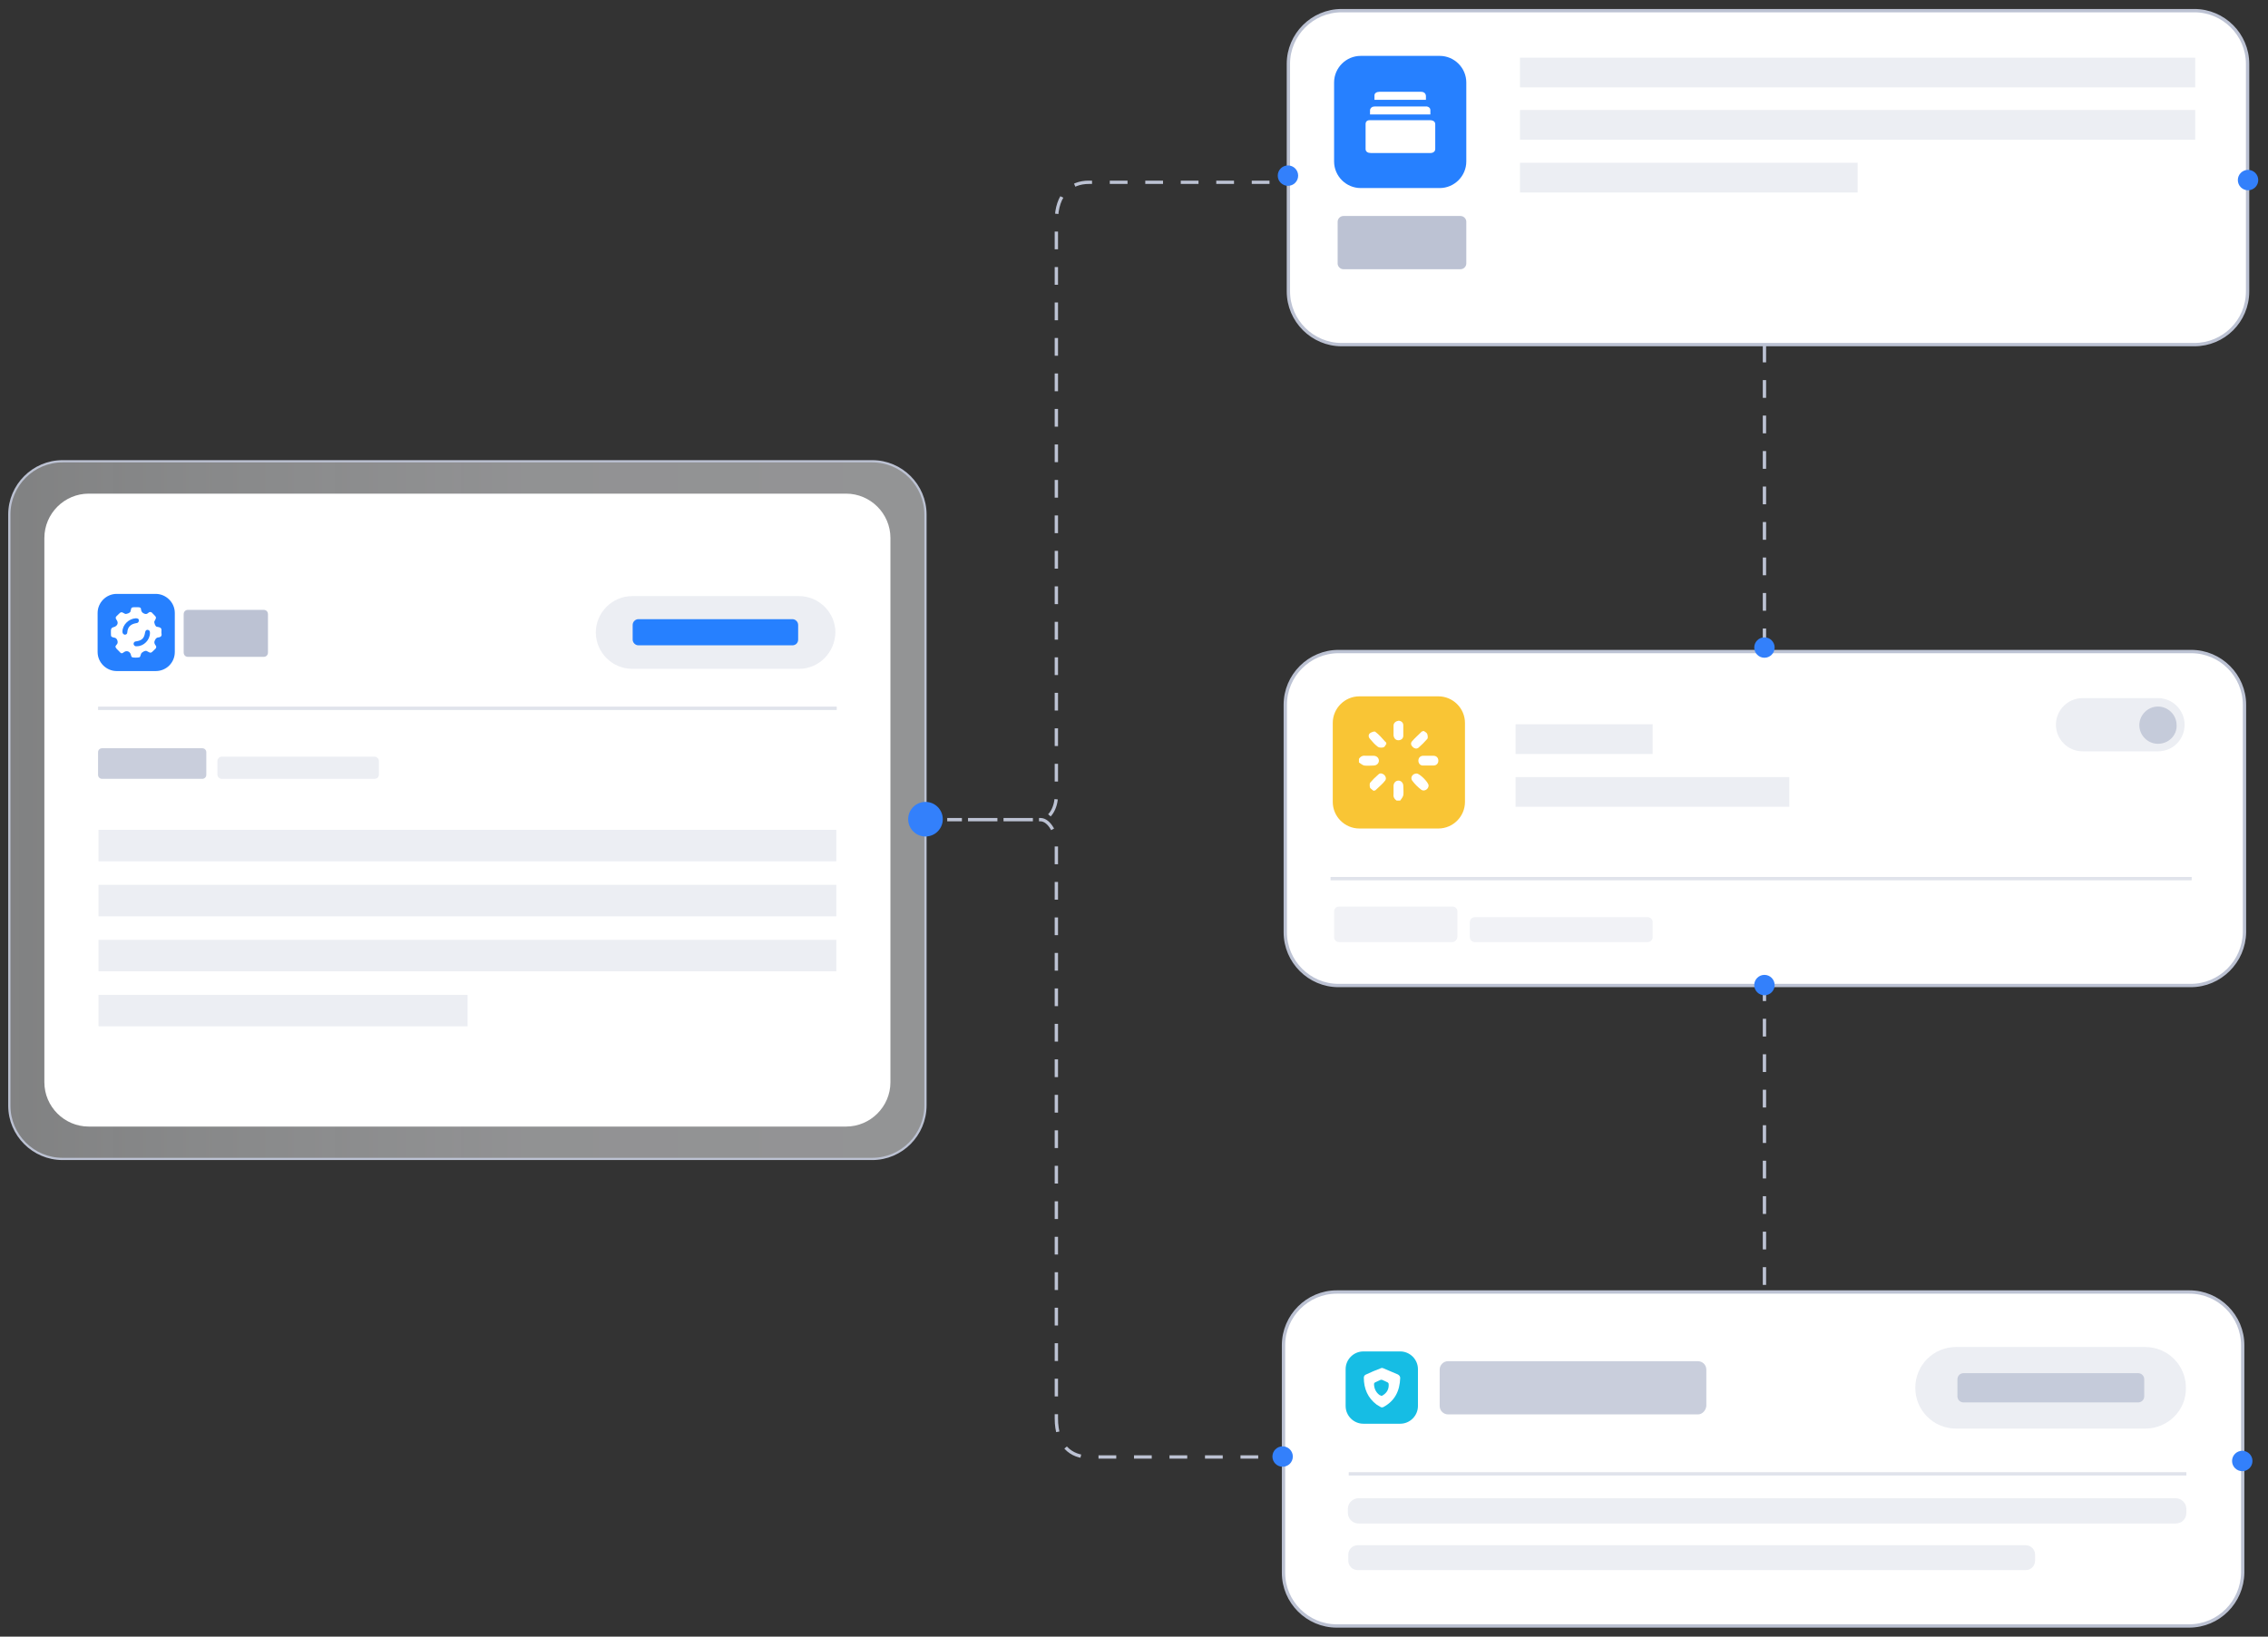 <?xml version="1.0" encoding="utf-8"?>
<!-- Generator: Adobe Illustrator 27.0.0, SVG Export Plug-In . SVG Version: 6.00 Build 0)  -->
<svg version="1.1" id="_图层_1" xmlns="http://www.w3.org/2000/svg" xmlns:xlink="http://www.w3.org/1999/xlink" x="0px" y="0px"
	 viewBox="0 0 511.2 369" style="enable-background:new 0 0 511.2 369;" xml:space="preserve">
<rect x="0" y="0" width="511.2" height="369" fill="#333333" stroke="none"/>
<style type="text/css">
	.st0{fill:none;stroke:#BCC2D3;stroke-width:0.75;stroke-miterlimit:10;stroke-dasharray:0,0,4,4;}
	.st1{fill:#FFFFFF;stroke:#BCC2D3;stroke-width:0.75;stroke-miterlimit:10;}
	.st2{fill:#2680FF;}
	.st3{fill:#BCC2D3;}
	.st4{fill:#16BDE4;}
	.st5{opacity:0.27;fill:#BCC2D3;}
	.st6{opacity:0.8;fill:#BCC2D3;}
	.st7{opacity:0.45;fill:none;stroke:#BCC2D3;stroke-width:0.75;stroke-miterlimit:10;}
	.st8{fill:#3380FB;}
	.st9{fill:url(#SVGID_1_);stroke:#BCC2D3;stroke-width:0.5;stroke-miterlimit:10;}
	.st10{fill:#FFFFFF;}
	.st11{fill:#F9C535;}
	.st12{opacity:0.27;}
</style>
<path class="st0" d="M331.6,328.5h-86.2c-4,0-7.3-2.6-7.3-8.7l0-129.5c0.1-2.1-1.5-5.5-3.6-5.5c-3.6,0-21,0-21,0l21,0
	c2,0,3.6-2.5,3.6-5.5l0-129.5c0-6.1,3.3-8.7,7.3-8.7l86.2,0"/>
<path class="st1" d="M494.6,77.7H302.4c-6.6,0-12-5.4-12-12V14.4c0-6.6,5.4-12,12-12h192.2c6.6,0,12,5.4,12,12v51.3
	C506.6,72.4,501.2,77.7,494.6,77.7z"/>
<path class="st2" d="M324.5,42.4h-17.8c-3.3,0-6-2.7-6-6V18.6c0-3.3,2.7-6,6-6h17.8c3.3,0,6,2.7,6,6v17.8
	C330.5,39.7,327.8,42.4,324.5,42.4z"/>
<path class="st3" d="M329.2,60.7h-26.4c-0.7,0-1.3-0.6-1.3-1.3V50c0-0.7,0.6-1.3,1.3-1.3h26.4c0.7,0,1.3,0.6,1.3,1.3v9.4
	C330.5,60.1,329.9,60.7,329.2,60.7z"/>
<g>
	<g>
		<path class="st1" d="M493.4,366.6H301.3c-6.6,0-12-5.4-12-12v-51.3c0-6.6,5.4-12,12-12h192.2c6.6,0,12,5.4,12,12v51.3
			C505.4,361.2,500.1,366.6,493.4,366.6z"/>
		<path class="st4" d="M315.6,321h-8.3c-2.2,0-4-1.8-4-4v-8.3c0-2.2,1.8-4,4-4h8.3c2.2,0,4,1.8,4,4v8.3
			C319.6,319.2,317.8,321,315.6,321z"/>
		<path class="st5" d="M483.5,322.1h-42.6c-5.1,0-9.2-4.1-9.2-9.2v0c0-5.1,4.1-9.2,9.2-9.2h42.6c5.1,0,9.2,4.1,9.2,9.2v0
			C492.8,318,488.6,322.1,483.5,322.1z"/>
		<g>
			<path class="st5" d="M490.4,343.5H306.2c-1.3,0-2.4-1.1-2.4-2.4v-0.9c0-1.3,1.1-2.4,2.4-2.4h184.2c1.3,0,2.4,1.1,2.4,2.4v0.9
				C492.8,342.5,491.7,343.5,490.4,343.5z"/>
		</g>
		<g>
			<path class="st5" d="M456.6,354H306c-1.2,0-2.1-1-2.1-2.1v-1.4c0-1.2,1-2.1,2.1-2.1h150.6c1.2,0,2.1,1,2.1,2.1v1.4
				C458.7,353,457.8,354,456.6,354z"/>
		</g>
		<path class="st6" d="M382.7,318.9h-56.3c-1,0-1.9-0.8-1.9-1.9v-8.2c0-1,0.8-1.9,1.9-1.9h56.3c1,0,1.9,0.8,1.9,1.9v8.2
			C384.5,318,383.7,318.9,382.7,318.9z"/>
		<path class="st6" d="M481.9,316.2h-39.3c-0.8,0-1.4-0.6-1.4-1.4V311c0-0.8,0.6-1.4,1.4-1.4h39.3c0.8,0,1.4,0.6,1.4,1.4v3.8
			C483.3,315.6,482.7,316.2,481.9,316.2z"/>
		<line class="st7" x1="304" y1="332.3" x2="492.8" y2="332.3"/>
	</g>
</g>
<g>
	<g>
		<circle class="st8" cx="289.1" cy="328.4" r="2.3"/>
		<circle class="st8" cx="505.4" cy="329.4" r="2.3"/>
	</g>
</g>
<g>
	<g>
		<circle class="st8" cx="290.3" cy="39.6" r="2.3"/>
		<circle class="st8" cx="506.7" cy="40.6" r="2.3"/>
	</g>
</g>
<g>
	<rect x="342.6" y="13" class="st5" width="152.2" height="6.7"/>
	<rect x="342.6" y="24.8" class="st5" width="152.2" height="6.7"/>
	<rect x="342.6" y="36.7" class="st5" width="76.1" height="6.7"/>
</g>
<line class="st0" x1="397.7" y1="77.7" x2="397.7" y2="291.3"/>
<g>
	<linearGradient id="SVGID_1_" gradientUnits="userSpaceOnUse" x1="2.105" y1="182.644" x2="208.578" y2="182.644">
		<stop  offset="0" style="stop-color:#F6F8FA;stop-opacity:0.4"/>
		<stop  offset="0.21" style="stop-color:#F4F6F8;stop-opacity:0.44"/>
		<stop  offset="0.56" style="stop-color:#F3F4F7;stop-opacity:0.49"/>
		<stop  offset="1" style="stop-color:#F3F4F7;stop-opacity:0.5"/>
	</linearGradient>
	<path class="st9" d="M196.6,261.3H14.1c-6.6,0-12-5.4-12-12V116c0-6.6,5.4-12,12-12h182.5c6.6,0,12,5.4,12,12v133.2
		C208.6,255.9,203.2,261.3,196.6,261.3z"/>
	<path class="st10" d="M190.7,254H20c-5.5,0-10-4.5-10-10V121.3c0-5.5,4.5-10,10-10h170.7c5.5,0,10,4.5,10,10V244
		C200.7,249.5,196.2,254,190.7,254z"/>
	<g>
		<g>
			<rect x="22.2" y="187.1" class="st5" width="166.3" height="7.1"/>
			<rect x="22.2" y="199.5" class="st5" width="166.3" height="7.1"/>
			<rect x="22.2" y="211.9" class="st5" width="166.3" height="7.1"/>
			<rect x="22.2" y="224.3" class="st5" width="83.2" height="7.1"/>
		</g>
		<g>
			<g>
				<path class="st6" d="M45.6,175.6H23c-0.5,0-0.9-0.4-0.9-0.9v-5.1c0-0.5,0.4-0.9,0.9-0.9h22.6c0.5,0,0.9,0.4,0.9,0.9v5.1
					C46.5,175.2,46.1,175.6,45.6,175.6z"/>
				<path class="st5" d="M84.4,175.6H50c-0.5,0-1-0.4-1-1v-3c0-0.5,0.4-1,1-1h34.4c0.5,0,1,0.4,1,1v3
					C85.4,175.2,85,175.6,84.4,175.6z"/>
			</g>
			<line class="st7" x1="22.1" y1="159.7" x2="188.6" y2="159.7"/>
			<g>
				<path class="st3" d="M59.4,148.1h-17c-0.6,0-1-0.4-1-1v-8.6c0-0.6,0.4-1,1-1h17c0.6,0,1,0.4,1,1v8.6
					C60.4,147.7,60,148.1,59.4,148.1z"/>
				<g>
					<path class="st5" d="M180.1,150.8h-37.6c-4.5,0-8.2-3.7-8.2-8.2v0c0-4.5,3.7-8.2,8.2-8.2h37.6c4.5,0,8.2,3.7,8.2,8.2v0
						C188.2,147.1,184.6,150.8,180.1,150.8z"/>
					<path class="st2" d="M178.6,145.5h-34.7c-0.7,0-1.3-0.6-1.3-1.3v-3.3c0-0.7,0.6-1.3,1.3-1.3h34.7c0.7,0,1.3,0.6,1.3,1.3v3.3
						C179.9,145,179.3,145.5,178.6,145.5z"/>
				</g>
				<g>
					<path class="st2" d="M35.1,151.3h-8.8c-2.3,0-4.3-1.9-4.3-4.3v-8.8c0-2.3,1.9-4.3,4.3-4.3h8.8c2.3,0,4.3,1.9,4.3,4.3v8.8
						C39.4,149.4,37.5,151.3,35.1,151.3z"/>
					<path class="st10" d="M26,145.8c0.1-0.2,0.2-0.4,0.4-0.6c0.3-0.4,0-1.3-0.5-1.4c-0.9-0.2-0.9-0.2-0.9-1.1c0-0.2,0-0.3,0-0.5
						c0-0.5,0.2-0.7,0.6-0.8c0.8-0.2,1.2-0.9,0.7-1.6c-0.3-0.4-0.3-0.7,0.1-1c0.1-0.1,0.2-0.2,0.2-0.2c0.7-0.7,0.7-0.7,1.6-0.2
						c0.3,0.1,1.1-0.2,1.2-0.5c0-0.1,0.1-0.3,0.1-0.4c0.1-0.6,0.2-0.6,1.4-0.6c0.7,0,0.9,0.1,0.9,0.6c0.1,0.4,0.2,0.6,0.6,0.8
						c0.4,0.2,0.7,0.2,1-0.1c0.3-0.3,0.7-0.3,1,0.1c0.1,0.1,0.2,0.2,0.2,0.2c0.7,0.7,0.7,0.7,0.2,1.6c-0.1,0.3,0.2,1.1,0.5,1.2
						c0.2,0,0.3,0.1,0.5,0.1c0.9,0.2,0.5,0.9,0.6,1.4c0.1,0.4,0,0.8-0.6,0.9c-0.4,0-0.7,0.2-0.9,0.7c-0.2,0.4-0.1,0.7,0.1,1
						c0.3,0.3,0.3,0.7-0.1,1c-0.1,0.1-0.2,0.2-0.2,0.2c-0.7,0.7-0.7,0.7-1.6,0.2c-0.3-0.2-1.1,0.2-1.3,0.6c-0.1,0.3-0.2,0.8-0.4,0.8
						c-0.5,0.1-1.1,0.1-1.6,0c-0.1,0-0.3-0.4-0.3-0.6c-0.2-0.7-0.9-1-1.5-0.6c-0.5,0.4-0.7,0.4-1.1-0.1c-0.2-0.2-0.4-0.4-0.6-0.6
						C26.2,146.2,26.1,146,26,145.8z M30.9,145.7c1.5,0,2.9-1.4,2.9-3c0-0.4-0.1-0.6-0.5-0.7c-0.4,0-0.5,0.2-0.6,0.6
						c-0.2,1.3-0.7,1.8-2,2c-0.3,0-0.6,0.2-0.6,0.6C30.2,145.6,30.5,145.8,30.9,145.7z M27.6,142.4c0,0.3,0.1,0.6,0.5,0.7
						c0.4,0,0.6-0.2,0.6-0.6c0.1-1.2,0.8-1.8,2-2c0.3,0,0.6-0.2,0.6-0.6c0-0.4-0.3-0.5-0.7-0.5C29,139.5,27.6,140.9,27.6,142.4z"/>
				</g>
			</g>
		</g>
	</g>
</g>
<path class="st10" d="M315.1,309.9c-1.1-0.5-2.2-0.9-3.3-1.4c-0.2-0.1-0.4-0.1-0.6,0c-1.1,0.4-2.2,0.9-3.3,1.4
	c-0.3,0.1-0.5,0.4-0.5,0.7c0,2.5,0.9,4.6,2.9,6.1c0.3,0.2,0.7,0.4,1,0.6c0.1,0,0.3,0,0.4,0c2.7-1.4,3.8-3.7,3.9-6.6
	C315.6,310.3,315.4,310.1,315.1,309.9z M311.5,314.7c-0.1,0-0.1,0-0.2,0c-0.1-0.1-0.3-0.1-0.4-0.2c-0.8-0.6-1.2-1.5-1.2-2.5
	c0-0.1,0.1-0.2,0.2-0.3c0.4-0.2,0.9-0.4,1.3-0.6c0.1,0,0.2,0,0.3,0c0.5,0.2,0.9,0.4,1.3,0.6c0.1,0.1,0.2,0.2,0.2,0.3
	C313.1,313.2,312.6,314.1,311.5,314.7z"/>
<g>
	<path class="st1" d="M493.8,222.2H301.7c-6.6,0-12-5.4-12-12v-51.3c0-6.6,5.4-12,12-12h192.2c6.6,0,12,5.4,12,12v51.3
		C505.8,216.8,500.4,222.2,493.8,222.2z"/>
	<path class="st11" d="M324.2,186.8h-17.8c-3.3,0-6-2.7-6-6V163c0-3.3,2.7-6,6-6h17.8c3.3,0,6,2.7,6,6v17.8
		C330.2,184.1,327.5,186.8,324.2,186.8z"/>
	<path class="st5" d="M486.4,169.4h-17c-3.3,0-6-2.7-6-6v0c0-3.3,2.7-6,6-6h17c3.3,0,6,2.7,6,6v0
		C492.4,166.7,489.8,169.4,486.4,169.4z"/>
	<path class="st6" d="M486.4,167.7L486.4,167.7c-2.3,0-4.2-1.9-4.2-4.2v0c0-2.3,1.9-4.2,4.2-4.2l0,0c2.3,0,4.2,1.9,4.2,4.2v0
		C490.7,165.8,488.8,167.7,486.4,167.7z"/>
	<g>
		<rect x="341.6" y="175.2" class="st5" width="61.7" height="6.7"/>
		<rect x="341.6" y="163.3" class="st5" width="30.9" height="6.7"/>
	</g>
	<line class="st7" x1="299.9" y1="198.1" x2="494" y2="198.1"/>
	<g class="st12">
		<path class="st6" d="M327.4,212.4h-25.6c-0.6,0-1.1-0.5-1.1-1.1v-5.8c0-0.6,0.5-1.1,1.1-1.1h25.6c0.6,0,1.1,0.5,1.1,1.1v5.8
			C328.4,211.9,327.9,212.4,327.4,212.4z"/>
		<path class="st6" d="M371.4,212.4h-39c-0.6,0-1.1-0.5-1.1-1.1v-3.4c0-0.6,0.5-1.1,1.1-1.1h39c0.6,0,1.1,0.5,1.1,1.1v3.4
			C372.5,211.9,372,212.4,371.4,212.4z"/>
	</g>
	<g>
		<path class="st10" d="M306.3,171.1c0.4-0.6,0.9-0.8,1.6-0.7c0.6,0,1.1,0,1.7,0c0.7,0,1.2,0.5,1.2,1.1c0,0.6-0.5,1.1-1.2,1.1
			c-0.7,0-1.4,0.1-2.1,0c-0.4-0.1-0.8-0.4-1.2-0.7C306.3,171.7,306.3,171.4,306.3,171.1z"/>
		<path class="st10" d="M314.8,180.5c-0.6-0.4-0.8-0.9-0.7-1.6c0-0.6,0-1.1,0-1.7c0-0.7,0.5-1.2,1.1-1.2c0.6,0,1.1,0.5,1.1,1.2
			c0,0.7,0.1,1.4,0,2.1c-0.1,0.4-0.4,0.8-0.7,1.2C315.4,180.5,315.1,180.5,314.8,180.5z"/>
		<path class="st10" d="M314.1,164.8c0-0.4,0-0.8,0-1.2c0-0.6,0.5-1,1.1-1.1c0.6,0,1.1,0.4,1.1,1c0,0.8,0,1.6,0,2.4
			c0,0.6-0.5,1-1.1,1c-0.6,0-1-0.4-1.1-1.1C314.1,165.6,314.1,165.2,314.1,164.8z"/>
		<path class="st10" d="M322,170.4c0.4,0,0.7,0,1.1,0c0.7,0,1.1,0.5,1.1,1.1c0,0.6-0.4,1.1-1.1,1.1c-0.8,0-1.6,0-2.4,0
			c-0.6,0-1-0.5-1-1.1c0-0.6,0.4-1.1,1.1-1.1C321.2,170.4,321.6,170.4,322,170.4C322,170.4,322,170.4,322,170.4z"/>
		<path class="st10" d="M312.5,167.7c-0.2,0.2-0.3,0.7-0.7,0.8c-0.3,0.1-0.9,0.1-1.2-0.1c-0.7-0.5-1.3-1.2-1.8-1.8
			c-0.4-0.4-0.4-1,0-1.3c0.3-0.2,1-0.5,1.2-0.3c0.8,0.6,1.5,1.4,2.2,2.2C312.4,167.3,312.4,167.4,312.5,167.7z"/>
		<path class="st10" d="M320.9,164.8c0.3,0.2,0.7,0.4,0.8,0.7c0.1,0.3,0.2,0.9,0,1.1c-0.6,0.7-1.3,1.4-2,2c-0.4,0.3-0.9,0.2-1.3-0.2
			c-0.4-0.4-0.5-0.9-0.1-1.3c0.6-0.7,1.3-1.3,2-2C320.4,164.9,320.6,164.9,320.9,164.8z"/>
		<path class="st10" d="M309.6,178.3c-0.2-0.2-0.6-0.4-0.8-0.7c-0.1-0.3-0.1-0.9,0-1.1c0.6-0.7,1.2-1.3,1.9-1.9
			c0.4-0.4,0.9-0.2,1.3,0.1c0.4,0.4,0.5,0.9,0.2,1.3c-0.6,0.8-1.4,1.4-2.1,2.1C310.1,178.2,309.9,178.2,309.6,178.3z"/>
		<path class="st10" d="M319.3,174.4c0.7,0,2.7,2,2.7,2.7c0,0.8-0.9,1.4-1.6,1c-0.8-0.6-1.5-1.3-2.1-2.1
			C317.8,175.3,318.4,174.4,319.3,174.4z"/>
	</g>
</g>
<g>
	<path class="st10" d="M315.6,27.1c2.2,0,4.5,0,6.7,0c0.7,0,1.2,0.3,1.2,0.9c0,1.9,0,3.8,0,5.6c0,0.5-0.4,0.9-1.1,0.9
		c-4.5,0-9,0-13.4,0c-0.7,0-1.2-0.3-1.2-0.9c0-1.9,0-3.8,0-5.7c0-0.4,0.3-0.8,0.9-0.8c0.1,0,0.2,0,0.3,0
		C311.1,27.1,313.4,27.1,315.6,27.1z"/>
	<path class="st10" d="M322.4,25.8c-4.6,0-9.1,0-13.6,0c0-0.3,0-0.7,0-1c0.1-0.5,0.5-0.8,1.1-0.8c3.7,0,7.5,0,11.2,0
		c0.2,0,0.3,0,0.5,0c0.5,0.1,0.8,0.4,0.8,0.8C322.4,25.1,322.4,25.4,322.4,25.8z"/>
	<path class="st10" d="M309.8,22.5c0-0.3,0-0.7,0-1c0-0.5,0.5-0.8,1.1-0.8c1.7,0,3.4,0,5.1,0c1.4,0,2.9,0,4.3,0c0.7,0,1.1,0.4,1.1,1
		c0,0.3,0,0.5,0,0.8C317.5,22.5,313.7,22.5,309.8,22.5z"/>
</g>
<circle class="st8" cx="208.6" cy="184.7" r="3.9"/>
<g>
	<circle class="st8" cx="397.7" cy="146" r="2.3"/>
	<circle class="st8" cx="397.7" cy="222.1" r="2.3"/>
</g>
</svg>
